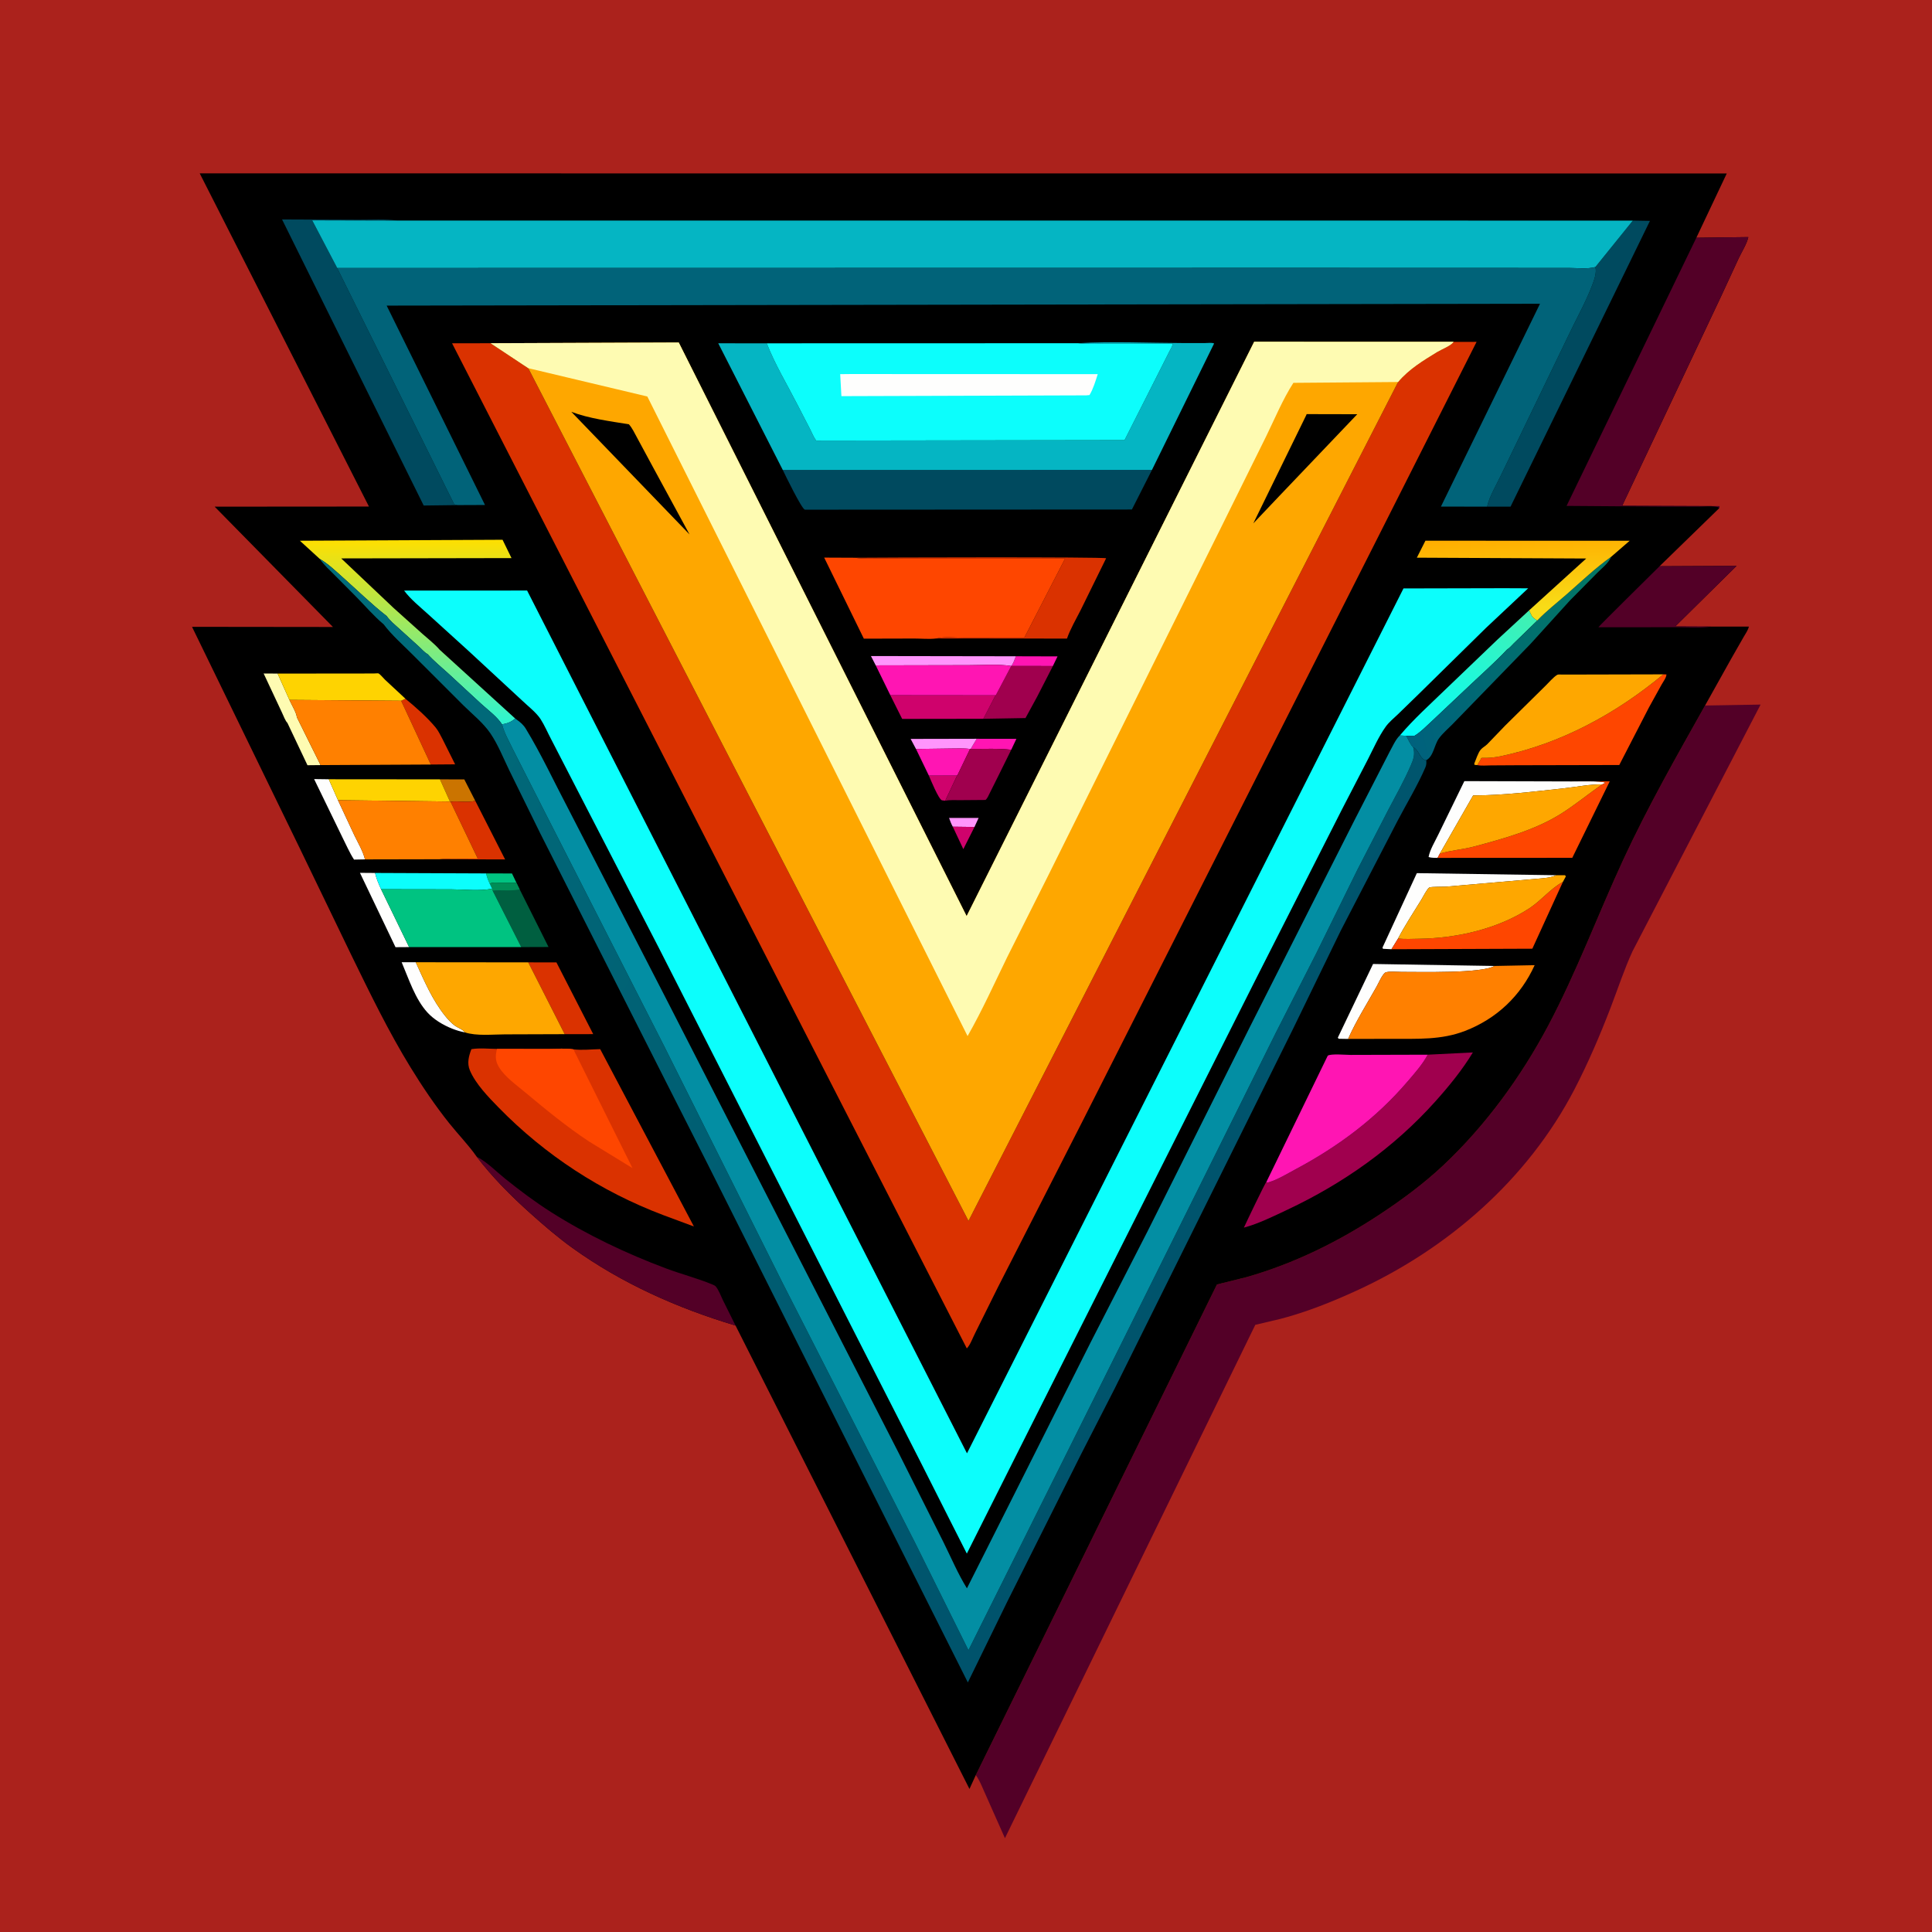 <svg version="1.1" xmlns="http://www.w3.org/2000/svg" style="display: block;" viewBox="0 0 2048 2048" width="1024" height="1024">
<defs>
	<linearGradient id="Gradient1" gradientUnits="userSpaceOnUse" x1="1617.3" y1="644.753" x2="1497.45" y2="788.543">
		<stop class="stop0" offset="0" stop-opacity="1" stop-color="rgb(65,240,177)"/>
		<stop class="stop1" offset="1" stop-opacity="1" stop-color="rgb(0,255,255)"/>
	</linearGradient>
	<linearGradient id="Gradient2" gradientUnits="userSpaceOnUse" x1="1697.47" y1="687.553" x2="1483.4" y2="732.578">
		<stop class="stop0" offset="0" stop-opacity="1" stop-color="rgb(2,118,102)"/>
		<stop class="stop1" offset="1" stop-opacity="1" stop-color="rgb(0,97,125)"/>
	</linearGradient>
	<linearGradient id="Gradient3" gradientUnits="userSpaceOnUse" x1="1612.21" y1="568.948" x2="1616.78" y2="644.523">
		<stop class="stop0" offset="0" stop-opacity="1" stop-color="rgb(255,174,0)"/>
		<stop class="stop1" offset="1" stop-opacity="1" stop-color="rgb(248,220,23)"/>
	</linearGradient>
	<linearGradient id="Gradient4" gradientUnits="userSpaceOnUse" x1="430.84" y1="571.988" x2="431.168" y2="766.179">
		<stop class="stop0" offset="0" stop-opacity="1" stop-color="rgb(255,223,0)"/>
		<stop class="stop1" offset="1" stop-opacity="1" stop-color="rgb(45,244,208)"/>
	</linearGradient>
	<linearGradient id="Gradient5" gradientUnits="userSpaceOnUse" x1="1300.14" y1="1309.11" x2="270.793" y2="712.382">
		<stop class="stop0" offset="0" stop-opacity="1" stop-color="rgb(0,83,108)"/>
		<stop class="stop1" offset="1" stop-opacity="1" stop-color="rgb(1,110,124)"/>
	</linearGradient>
</defs>
<path transform="translate(0,0)" fill="rgb(171,34,28)" d="M -0 -0 L 2048 0 L 2048 2048 L -0 2048 L -0 -0 z"/>
<path transform="translate(0,0)" fill="rgb(83,0,39)" d="M 1807.43 747.89 L 1866.29 746.882 L 1730.58 1008.3 C 1721.57 1027.89 1714.99 1048.25 1707.26 1068.32 C 1695.92 1097.8 1683.45 1126.95 1668.87 1154.99 C 1619.35 1250.2 1534.91 1323.71 1438 1368.12 C 1412.16 1379.96 1385.18 1390.78 1357.63 1397.99 L 1330.66 1404.38 L 1065.28 1948.54 L 1045.35 1903.68 C 1041.98 1896.48 1039.04 1888.07 1034.4 1881.65 L 1290.01 1361.61 L 1320.86 1353.95 C 1371.93 1339.5 1419.91 1315.68 1463.99 1286.42 C 1486.99 1271.16 1509.73 1254.29 1529.88 1235.35 C 1574.69 1193.23 1612.32 1141.58 1641.12 1087.33 C 1671.23 1030.63 1693.69 969.847 1720.62 911.579 C 1746.56 855.449 1777.18 801.741 1807.43 747.89 z"/>
<path transform="translate(0,0)" fill="rgb(0,0,0)" d="M 505.238 1226.04 C 496.553 1213.64 485.599 1202.46 476.132 1190.58 C 461.185 1171.84 447.647 1151.75 435.108 1131.33 C 411.924 1093.57 392.589 1053.69 373.149 1013.93 L 317.403 898.478 L 203.558 664.465 L 352.932 664.634 L 227.53 537.082 L 391.098 536.961 L 211.71 183.779 L 1830.44 183.873 L 1798.2 252.01 L 1853.31 251.307 C 1851.72 258.485 1846.45 266.723 1843.24 273.476 L 1824.59 313.768 L 1719.59 536.107 L 1822.76 536.529 C 1822.57 538.518 1822.88 537.721 1822.13 539.015 L 1759.2 600.236 L 1840.86 599.835 L 1775.87 664.018 L 1814.17 664.194 L 1853.88 664.198 C 1853.12 667.925 1850.32 671.707 1848.42 675.066 L 1835 698.539 L 1807.43 747.89 C 1777.18 801.741 1746.56 855.449 1720.62 911.579 C 1693.69 969.847 1671.23 1030.63 1641.12 1087.33 C 1612.32 1141.58 1574.69 1193.23 1529.88 1235.35 C 1509.73 1254.29 1486.99 1271.16 1463.99 1286.42 C 1419.91 1315.68 1371.93 1339.5 1320.86 1353.95 L 1290.01 1361.61 L 1034.4 1881.65 L 1027.68 1896.37 L 779.719 1405.16 C 718.252 1386.74 659.367 1360.58 607 1323.01 C 591.154 1311.64 576.516 1298.97 562 1285.97 C 541.581 1267.68 521.858 1247.88 505.238 1226.04 z"/>
<path transform="translate(0,0)" fill="rgb(255,149,252)" d="M 1009.98 876.333 C 1008.31 873.288 1007.16 870.33 1006.04 867.042 L 1037.35 867.067 L 1032.99 876.632 L 1009.98 876.333 z"/>
<path transform="translate(0,0)" fill="rgb(207,2,108)" d="M 1009.98 876.333 L 1032.99 876.632 L 1021.17 900.119 L 1009.98 876.333 z"/>
<path transform="translate(0,0)" fill="rgb(0,195,129)" d="M 515.283 925.855 L 542.731 925.905 L 547.449 935.753 L 529.112 935.761 C 525.885 935.777 522.072 935.2 519.177 936.809 L 518.784 935.918 C 517.238 932.539 516.14 929.482 515.283 925.855 z"/>
<path transform="translate(0,0)" fill="rgb(255,21,179)" d="M 1076.84 695.673 L 1121.03 695.796 L 1116.09 706.031 L 1071.97 705.968 C 1074.29 703.076 1075.47 699.095 1076.84 695.673 z"/>
<path transform="translate(0,0)" fill="rgb(207,2,108)" d="M 984.607 822.117 L 1014.58 822.013 L 1001.95 848.817 L 998.499 848.362 C 994.983 847.405 986.241 825.881 984.607 822.117 z"/>
<path transform="translate(0,0)" fill="rgb(255,21,179)" d="M 1035.35 783.124 L 1077.43 783.193 L 1071.95 794.788 C 1058.02 793.126 1043.02 794.017 1028.96 793.875 L 1035.35 783.124 z"/>
<path transform="translate(0,0)" fill="rgb(203,116,0)" d="M 466.378 826.146 L 492.174 826.191 L 503.82 848.925 C 495.407 851.157 486.187 848.797 477.592 849.892 L 476.978 849.695 L 466.378 826.146 z"/>
<path transform="translate(0,0)" fill="rgb(255,149,252)" d="M 971 793.973 L 965.308 783.265 L 1035.35 783.124 L 1028.96 793.875 L 1028.28 793.966 C 1021.64 793 1014.34 793.5 1007.61 793.464 L 971 793.973 z"/>
<path transform="translate(0,0)" fill="rgb(254,254,253)" d="M 492.76 1094.36 C 487.992 1093.47 483.573 1092.13 479.082 1090.34 C 469.615 1086.54 459.933 1080.78 453.011 1073.19 C 440.023 1058.96 433.281 1037.58 425.779 1020.02 L 440.719 1020.02 C 449.806 1039.79 458.272 1060.1 472.094 1077.16 C 475.113 1080.88 478.654 1084.7 482.554 1087.5 C 484.924 1089.2 491.674 1091.88 492.76 1094.36 z"/>
<path transform="translate(0,0)" fill="rgb(254,254,253)" d="M 433.656 1003.96 L 419.251 1004.06 L 381.565 925.245 L 397.558 925.37 C 398.94 931.236 401.433 937.15 403.952 942.622 L 433.656 1003.96 z"/>
<path transform="translate(0,0)" fill="rgb(254,254,253)" d="M 386.914 910.994 L 375.297 911.213 C 370.48 903.86 366.873 895.281 362.871 887.428 L 332.963 825.84 L 348.516 826.049 L 358.263 848.217 L 375.65 885.45 C 379.572 893.512 384.782 902.274 386.914 910.994 z"/>
<path transform="translate(0,0)" fill="rgb(255,21,179)" d="M 971 793.973 L 1007.61 793.464 C 1014.34 793.5 1021.64 793 1028.28 793.966 L 1015.2 821.159 L 1014.58 822.013 L 984.607 822.117 L 971 793.973 z"/>
<path transform="translate(0,0)" fill="rgb(254,251,178)" d="M 304.642 766.25 C 302.576 764.512 300.164 757.963 298.885 755.337 L 279.471 713.929 L 294.28 714.017 L 306.804 741.94 C 308.846 746.575 314.313 755.546 314.668 760.29 L 339.813 811.031 L 325.931 811.167 L 304.642 766.25 z"/>
<path transform="translate(0,0)" fill="rgb(218,50,0)" d="M 429.791 740.699 C 440.461 749.418 453.185 760.668 461.939 771.352 C 464.778 774.818 466.99 779.653 469.138 783.591 L 482.459 810.237 L 456.669 810.434 L 425.234 742.845 L 429.791 740.699 z"/>
<path transform="translate(0,0)" fill="rgb(255,149,252)" d="M 928.311 705.313 L 923.226 695.428 L 1076.84 695.673 C 1075.47 699.095 1074.29 703.076 1071.97 705.968 C 1057.84 703.717 1041.3 705.139 1026.95 705.105 L 928.311 705.313 z"/>
<path transform="translate(0,0)" fill="rgb(218,50,0)" d="M 503.82 848.925 L 535.429 911.038 L 465.937 910.836 C 470.515 910.041 475.8 910.468 480.465 910.42 L 506.45 910.173 L 477.592 849.892 C 486.187 848.797 495.407 851.157 503.82 848.925 z"/>
<path transform="translate(0,0)" fill="rgb(254,254,253)" d="M 1429.06 1101.31 L 1419 1101.13 L 1418.13 1100 L 1455.5 1021.86 L 1584.11 1023.96 C 1571.03 1032.05 1504.3 1030.2 1485.69 1030.28 C 1482.34 1030.3 1470.65 1029.32 1468.22 1031.11 C 1465.09 1033.39 1461.11 1042.53 1459.04 1046.21 C 1449.04 1064.03 1437.25 1082.67 1429.06 1101.31 z"/>
<path transform="translate(0,0)" fill="rgb(0,95,64)" d="M 547.449 935.753 L 550.878 942.782 L 581.466 1003.86 L 552.531 1003.96 L 522.175 944.017 L 521.6 942.078 L 519.177 936.809 C 522.072 935.2 525.885 935.777 529.112 935.761 L 547.449 935.753 z"/>
<path transform="translate(0,0)" fill="rgb(0,141,86)" d="M 547.449 935.753 L 550.878 942.782 C 541.402 944.766 531.72 943.148 522.175 944.017 L 521.6 942.078 L 519.177 936.809 C 522.072 935.2 525.885 935.777 529.112 935.761 L 547.449 935.753 z"/>
<path transform="translate(0,0)" fill="rgb(12,254,252)" d="M 397.558 925.37 L 515.283 925.855 C 516.14 929.482 517.238 932.539 518.784 935.918 L 519.177 936.809 L 521.6 942.078 C 508.623 944.735 491.832 942.774 478.302 942.732 L 403.952 942.622 C 401.433 937.15 398.94 931.236 397.558 925.37 z"/>
<path transform="translate(0,0)" fill="rgb(218,50,0)" d="M 559.967 1020.14 L 589.849 1020.19 L 628.83 1096.22 L 598.601 1096.26 L 559.967 1020.14 z"/>
<path transform="translate(0,0)" fill="rgb(160,0,78)" d="M 1028.96 793.875 C 1043.02 794.017 1058.02 793.126 1071.95 794.788 L 1058.49 822.023 L 1049.14 840.786 C 1047.88 843.202 1046.78 846.235 1044.68 847.994 L 1017.94 848.201 C 1012.78 848.248 1006.99 847.792 1001.95 848.817 L 1014.58 822.013 L 1015.2 821.159 L 1028.28 793.966 L 1028.96 793.875 z"/>
<path transform="translate(0,0)" fill="rgb(254,254,253)" d="M 1474.99 1006.23 L 1466.01 1005.76 L 1465.49 1004.5 L 1501.91 925.567 L 1649.67 927.777 C 1643.51 930.563 1636.95 930.835 1630.31 931.466 L 1601.8 933.912 L 1532.65 939.911 C 1529.98 940.089 1516.66 939.841 1515.13 940.801 C 1512.67 942.352 1508.48 950.732 1506.75 953.569 C 1498.45 967.149 1489.35 980.801 1481.99 994.895 L 1474.99 1006.23 z"/>
<path transform="translate(0,0)" fill="rgb(160,0,78)" d="M 1071.97 705.968 L 1116.09 706.031 L 1099.53 738.32 L 1087.08 761.177 L 1042.37 761.953 L 1055.28 737.015 L 1055.91 736.422 L 1071.97 705.968 z"/>
<path transform="translate(0,0)" fill="rgb(254,254,253)" d="M 1523.87 909.402 C 1520.67 909.315 1517.44 909.441 1514.36 908.5 C 1515.66 900.842 1521.25 891.843 1524.64 884.724 L 1552.28 828.03 L 1665.64 828.352 C 1671.38 828.421 1698.47 827.544 1701.86 829.774 L 1698.31 831.533 C 1685.51 831.174 1671.44 834.155 1658.57 835.549 C 1626.37 839.037 1594.04 843.142 1561.59 843.202 L 1526.29 904.877 L 1523.87 909.402 z"/>
<path transform="translate(0,0)" fill="rgb(207,2,108)" d="M 943.774 736.902 L 1055.28 737.015 L 1042.37 761.953 L 956.328 762.074 L 943.774 736.902 z"/>
<path transform="translate(0,0)" fill="url(#Gradient1)" d="M 1620.94 646.979 L 1623.64 652.668 C 1624.97 655.006 1627.43 656.317 1629.63 657.725 L 1604.59 682.059 C 1603.29 683.295 1599.36 687.806 1597.86 688.189 C 1583.85 703.116 1568.16 716.71 1553.37 730.872 L 1517.31 764.876 C 1511.71 769.973 1505.99 776.046 1499.5 779.897 L 1490.65 780.018 L 1483.93 779.581 C 1498.5 762.249 1516.01 746.624 1532.25 730.831 L 1587.76 677.62 L 1620.94 646.979 z"/>
<path transform="translate(0,0)" fill="rgb(254,211,1)" d="M 348.516 826.049 L 466.378 826.146 L 476.978 849.695 L 358.263 848.217 L 348.516 826.049 z"/>
<path transform="translate(0,0)" fill="rgb(254,211,1)" d="M 294.28 714.017 L 381.46 713.955 L 396.797 713.884 C 397.527 713.875 400.667 713.628 401.174 713.825 C 402.755 714.44 406.658 719.115 408.062 720.466 L 429.791 740.699 L 425.234 742.845 L 306.804 741.94 L 294.28 714.017 z"/>
<path transform="translate(0,0)" fill="rgb(254,70,0)" d="M 1481.99 994.895 C 1489.44 995.668 1497.19 995.211 1504.67 995.101 C 1544.29 994.517 1588.2 984.61 1621.61 962.538 C 1633.66 954.57 1643.59 942.112 1655.97 935.261 L 1656.73 934.861 L 1624.34 1005.67 L 1474.99 1006.23 L 1481.99 994.895 z"/>
<path transform="translate(0,0)" fill="url(#Gradient2)" d="M 1629.63 657.725 C 1639.08 647.785 1650.69 638.78 1661.04 629.712 C 1676.19 616.436 1691.4 601.917 1707.83 590.276 C 1705.47 596.579 1698.09 602.311 1693.3 607.098 L 1664.17 636.537 L 1622.39 682.584 L 1539.37 768.059 C 1534.69 772.767 1529 777.61 1525.16 783.009 C 1520.36 789.757 1519.61 801.706 1511.9 805.875 C 1505.24 805.441 1504.35 794.87 1498.07 792.221 C 1494.93 789.457 1492.81 783.678 1490.65 780.018 L 1499.5 779.897 C 1505.99 776.046 1511.71 769.973 1517.31 764.876 L 1553.37 730.872 C 1568.16 716.71 1583.85 703.116 1597.86 688.189 C 1599.36 687.806 1603.29 683.295 1604.59 682.059 L 1629.63 657.725 z"/>
<path transform="translate(0,0)" fill="rgb(255,21,179)" d="M 928.311 705.313 L 1026.95 705.105 C 1041.3 705.139 1057.84 703.717 1071.97 705.968 L 1055.91 736.422 L 1055.28 737.015 L 943.774 736.902 L 928.311 705.313 z"/>
<path transform="translate(0,0)" fill="rgb(218,50,0)" d="M 906.461 591.224 C 928.83 590.949 1169.82 590.214 1172.54 591.803 L 1145.67 646.485 C 1140.75 656.276 1134.62 666.633 1131.03 676.928 L 992.466 676.797 C 1001.03 674.559 1013.03 676.03 1022.07 676.013 L 1085.84 675.938 L 1129.03 592.119 L 976.009 592.183 L 931.918 592.096 C 923.894 592.064 915.286 592.63 907.354 591.38 L 906.461 591.224 z"/>
<path transform="translate(0,0)" fill="rgb(254,70,0)" d="M 1665.64 828.352 L 1706.39 828.275 L 1666.68 909.324 L 1523.87 909.402 L 1526.29 904.877 C 1538.19 901.236 1550.98 900.503 1563.07 897.237 C 1594.1 888.851 1626.77 880.014 1654.25 862.895 C 1669.58 853.345 1683.41 841.716 1698.31 831.533 L 1701.86 829.774 C 1698.47 827.544 1671.38 828.421 1665.64 828.352 z"/>
<path transform="translate(0,0)" fill="url(#Gradient3)" d="M 1620.94 646.979 L 1681.48 592.043 L 1501.93 591.164 L 1511.01 573.174 L 1727.49 573.242 L 1707.83 590.276 C 1691.4 601.917 1676.19 616.436 1661.04 629.712 C 1650.69 638.78 1639.08 647.785 1629.63 657.725 C 1627.43 656.317 1624.97 655.006 1623.64 652.668 L 1620.94 646.979 z"/>
<path transform="translate(0,0)" fill="rgb(83,0,39)" d="M 1759.2 600.236 L 1840.86 599.835 L 1775.87 664.018 L 1814.17 664.194 C 1802.51 665.907 1788.77 664.805 1776.93 664.863 L 1694.34 664.943 C 1694.41 664.126 1754.21 605.24 1759.2 600.236 z"/>
<path transform="translate(0,0)" fill="rgb(254,167,0)" d="M 1526.29 904.877 L 1561.59 843.202 C 1594.04 843.142 1626.37 839.037 1658.57 835.549 C 1671.44 834.155 1685.51 831.174 1698.31 831.533 C 1683.41 841.716 1669.58 853.345 1654.25 862.895 C 1626.77 880.014 1594.1 888.851 1563.07 897.237 C 1550.98 900.503 1538.19 901.236 1526.29 904.877 z"/>
<path transform="translate(0,0)" fill="rgb(254,70,0)" d="M 1763.15 714.834 L 1766.5 714.947 C 1766.5 718.15 1762.93 722.893 1761.31 725.784 L 1747.98 749.89 L 1716.49 810.942 L 1608.28 811.18 L 1580.38 811.345 C 1575.77 811.382 1570.53 811.941 1566.01 811.046 L 1569.61 804.937 C 1569.85 804.459 1569.86 803.768 1570.33 803.5 C 1570.75 803.256 1575.16 803.408 1575.96 803.382 C 1580.94 803.222 1585.76 802.661 1590.64 801.647 C 1654.57 788.346 1713.25 756.387 1763.15 714.834 z"/>
<path transform="translate(0,0)" fill="rgb(254,167,0)" d="M 1649.67 927.777 L 1659 927.764 L 1659.87 929 L 1656.73 934.861 L 1655.97 935.261 C 1643.59 942.112 1633.66 954.57 1621.61 962.538 C 1588.2 984.61 1544.29 994.517 1504.67 995.101 C 1497.19 995.211 1489.44 995.668 1481.99 994.895 C 1489.35 980.801 1498.45 967.149 1506.75 953.569 C 1508.48 950.732 1512.67 942.352 1515.13 940.801 C 1516.66 939.841 1529.98 940.089 1532.65 939.911 L 1601.8 933.912 L 1630.31 931.466 C 1636.95 930.835 1643.51 930.563 1649.67 927.777 z"/>
<path transform="translate(0,0)" fill="rgb(83,0,39)" d="M 505.238 1226.04 C 516.437 1231.87 525.623 1241.56 535.44 1249.44 C 551.052 1261.97 567.167 1274.1 584.078 1284.83 C 622.219 1309.02 663.961 1328.85 706.236 1344.66 C 722.162 1350.61 738.961 1354.95 754.644 1361.38 C 755.48 1361.73 757.709 1362.68 758.331 1363.29 C 761.379 1366.3 764.233 1373.88 766.093 1377.76 L 779.719 1405.16 C 718.252 1386.74 659.367 1360.58 607 1323.01 C 591.154 1311.64 576.516 1298.97 562 1285.97 C 541.581 1267.68 521.858 1247.88 505.238 1226.04 z"/>
<path transform="translate(0,0)" fill="rgb(0,195,129)" d="M 521.6 942.078 L 522.175 944.017 L 552.531 1003.96 L 433.656 1003.96 L 403.952 942.622 L 478.302 942.732 C 491.832 942.774 508.623 944.735 521.6 942.078 z"/>
<path transform="translate(0,0)" fill="rgb(255,128,0)" d="M 358.263 848.217 L 476.978 849.695 L 477.592 849.892 L 506.45 910.173 L 480.465 910.42 C 475.8 910.468 470.515 910.041 465.937 910.836 L 386.914 910.994 C 384.782 902.274 379.572 893.512 375.65 885.45 L 358.263 848.217 z"/>
<path transform="translate(0,0)" fill="url(#Gradient4)" d="M 338.955 592.463 L 317.901 573.205 L 532.73 572.172 L 542.219 591.601 L 361.709 591.932 L 417.152 644.413 L 447.9 672.011 C 453.805 677.323 460.791 682.602 465.932 688.634 L 546.143 761.67 C 541.724 765.508 537.863 766.813 532.184 767.872 C 527.058 759.816 517.365 752.7 510.246 746.247 L 475.417 714.078 C 467.973 707.281 459.928 700.788 453.192 693.281 C 450.62 692.303 446.338 687.415 444.037 685.356 L 415.883 659.851 C 413.751 657.639 411.607 655.508 409.83 652.99 C 393.545 640.35 378.277 625.21 362.809 611.51 C 355.334 604.889 347.616 597.451 338.955 592.463 z"/>
<path transform="translate(0,0)" fill="rgb(254,167,0)" d="M 1566.01 811.046 L 1563.09 810.784 L 1562.77 809.5 C 1564.55 805.331 1566.79 797.94 1569.64 794.627 C 1571.51 792.459 1574.41 790.978 1576.5 788.948 L 1595.65 769.043 L 1637.8 727.452 C 1641.29 724.117 1646.87 717.413 1650.93 715.256 C 1651.74 714.828 1654.41 715.049 1655.43 715.045 L 1672.72 715.045 L 1763.15 714.834 C 1713.25 756.387 1654.57 788.346 1590.64 801.647 C 1585.76 802.661 1580.94 803.222 1575.96 803.382 C 1575.16 803.408 1570.75 803.256 1570.33 803.5 C 1569.86 803.768 1569.85 804.459 1569.61 804.937 L 1566.01 811.046 z"/>
<path transform="translate(0,0)" fill="rgb(255,128,0)" d="M 306.804 741.94 L 425.234 742.845 L 456.669 810.434 L 339.813 811.031 L 314.668 760.29 C 314.313 755.546 308.846 746.575 306.804 741.94 z"/>
<path transform="translate(0,0)" fill="rgb(0,74,95)" d="M 1730.86 233.83 L 1749.01 234.133 L 1601.25 537.055 L 1576.37 537.081 C 1578.79 526.049 1586.86 512.926 1591.68 502.54 L 1662.69 355.444 C 1670.99 337.884 1680.91 320.464 1687.78 302.314 C 1689.89 296.739 1692.81 288.925 1691.13 283.067 L 1730.86 233.83 z"/>
<path transform="translate(0,0)" fill="rgb(254,167,0)" d="M 440.719 1020.02 L 559.967 1020.14 L 598.601 1096.26 L 535.238 1096.47 C 522.188 1096.5 505.156 1098.4 492.76 1094.36 C 491.674 1091.88 484.924 1089.2 482.554 1087.5 C 478.654 1084.7 475.113 1080.88 472.094 1077.16 C 458.272 1060.1 449.806 1039.79 440.719 1020.02 z"/>
<path transform="translate(0,0)" fill="rgb(160,0,78)" d="M 1513.45 1118.02 L 1561.29 1115.63 C 1550.08 1134.2 1536.01 1151.4 1521.56 1167.53 C 1477.69 1216.52 1424 1254.45 1364.58 1282.4 C 1349.74 1289.38 1334.42 1297.04 1318.56 1301.35 C 1320.56 1296.93 1341.24 1253.47 1342.39 1252.99 C 1344.07 1253.87 1343.19 1253.76 1345.27 1253.14 C 1354.48 1250.41 1364.31 1244.3 1372.83 1239.76 C 1418.33 1215.53 1458.44 1185.73 1492.05 1146.47 C 1499.78 1137.45 1507.76 1128.51 1513.45 1118.02 z"/>
<path transform="translate(0,0)" fill="rgb(255,21,179)" d="M 1342.39 1252.99 L 1407.48 1119.04 C 1411.13 1116.75 1426.72 1118.26 1431.57 1118.24 L 1513.45 1118.02 C 1507.76 1128.51 1499.78 1137.45 1492.05 1146.47 C 1458.44 1185.73 1418.33 1215.53 1372.83 1239.76 C 1364.31 1244.3 1354.48 1250.41 1345.27 1253.14 C 1343.19 1253.76 1344.07 1253.87 1342.39 1252.99 z"/>
<path transform="translate(0,0)" fill="rgb(0,74,95)" d="M 484.97 535.43 L 449.131 535.871 L 299.009 232.639 L 380.441 232.975 C 393.869 233.037 408.237 232.12 421.525 233.805 L 330.964 233.576 L 357.458 284.092 L 481.5 534.629 L 484.97 535.43 z"/>
<path transform="translate(0,0)" fill="rgb(255,128,0)" d="M 1584.11 1023.96 L 1626.79 1023.13 C 1612.05 1055.67 1586.54 1079.84 1553 1092.82 C 1527.8 1102.57 1502.6 1101.08 1476.14 1101.21 L 1429.06 1101.31 C 1437.25 1082.67 1449.04 1064.03 1459.04 1046.21 C 1461.11 1042.53 1465.09 1033.39 1468.22 1031.11 C 1470.65 1029.32 1482.34 1030.3 1485.69 1030.28 C 1504.3 1030.2 1571.03 1032.05 1584.11 1023.96 z"/>
<path transform="translate(0,0)" fill="rgb(0,74,95)" d="M 829.772 498.173 L 1221.13 498.148 L 1199.87 540.095 L 853.19 540.282 C 849.692 539.279 832.515 503.924 829.772 498.173 z"/>
<path transform="translate(0,0)" fill="rgb(83,0,39)" d="M 1822.13 539.015 L 1821.51 537.674 C 1815.48 536.009 1807.04 537.011 1800.73 537.012 L 1758.84 537.004 L 1660.63 536.275 L 1798.2 252.01 L 1853.31 251.307 C 1851.72 258.485 1846.45 266.723 1843.24 273.476 L 1824.59 313.768 L 1719.59 536.107 L 1822.76 536.529 C 1822.57 538.518 1822.88 537.721 1822.13 539.015 z"/>
<path transform="translate(0,0)" fill="rgb(254,70,0)" d="M 992.466 676.797 C 985.184 677.718 976.503 676.857 969.085 676.875 L 915.708 677.008 L 873.674 591.086 L 906.461 591.224 L 907.354 591.38 C 915.286 592.63 923.894 592.064 931.918 592.096 L 976.009 592.183 L 1129.03 592.119 L 1085.84 675.938 L 1022.07 676.013 C 1013.03 676.03 1001.03 674.559 992.466 676.797 z"/>
<path transform="translate(0,0)" fill="rgb(218,50,0)" d="M 607.822 1112.33 C 616.827 1113.48 627.105 1112.3 636.235 1112.12 L 735.578 1300.13 L 702.712 1287.92 C 636.9 1262.97 578.031 1224.55 528.786 1174.27 C 518.015 1163.27 504.041 1148.9 498.061 1134.56 C 494.886 1126.95 496.915 1119.47 499.693 1112.15 C 508.167 1110.71 518.194 1111.81 526.844 1111.87 L 581.777 1111.93 C 589.994 1111.95 599.812 1110.95 607.822 1112.33 z"/>
<path transform="translate(0,0)" fill="rgb(254,70,0)" d="M 526.844 1111.87 L 581.777 1111.93 C 589.994 1111.95 599.812 1110.95 607.822 1112.33 L 670.479 1238.27 L 624.449 1210.06 C 600.527 1194.28 578.772 1176.33 556.799 1158 C 547.816 1150.51 534.935 1141.35 528.928 1131.21 L 528.238 1129.97 C 524.816 1123.96 525.193 1118.42 526.844 1111.87 z"/>
<path transform="translate(0,0)" fill="rgb(5,181,195)" d="M 1142.7 363.832 C 1179.26 361.77 1216.52 363.532 1253.14 363.655 L 1277.71 363.649 C 1280.42 363.647 1284.68 362.991 1287.02 364.089 L 1221.13 498.148 L 829.772 498.173 L 761.381 363.909 L 812.754 363.925 C 821.648 386.612 834.393 407.586 845.472 429.24 L 858.621 454.719 C 860.663 458.673 862.5 463.577 865.273 467.034 L 1192.07 466.551 L 1231.01 389.519 L 1239.68 372.318 C 1240.89 369.928 1242.95 366.853 1243.18 364.23 L 1175.96 364.229 C 1165.21 364.225 1153.32 365.245 1142.7 363.832 z"/>
<path transform="translate(0,0)" fill="url(#Gradient5)" d="M 338.955 592.463 C 347.616 597.451 355.334 604.889 362.809 611.51 C 378.277 625.21 393.545 640.35 409.83 652.99 C 411.607 655.508 413.751 657.639 415.883 659.851 L 444.037 685.356 C 446.338 687.415 450.62 692.303 453.192 693.281 C 459.928 700.788 467.973 707.281 475.417 714.078 L 510.246 746.247 C 517.365 752.7 527.058 759.816 532.184 767.872 C 534.609 777.044 539.114 784.746 543.183 793.201 L 574.947 855.76 L 704.265 1109.39 L 829.687 1360.16 L 969.849 1635.02 L 1026.6 1749.26 L 1190.01 1421.5 L 1352.52 1094.56 L 1395.1 1010.93 L 1438.87 922 L 1471.47 858.795 C 1479.71 843.154 1488.46 827.577 1495.5 811.339 C 1498.43 804.568 1500.12 799.59 1498.07 792.221 C 1504.35 794.87 1505.24 805.441 1511.9 805.875 C 1512.15 808.67 1512.08 810.867 1510.95 813.5 C 1502.67 832.772 1491.27 851.438 1481.51 870.041 L 1421.05 986.928 L 1370.74 1090.51 L 1181.51 1472.13 L 1146.24 1541.03 L 1067.5 1698.34 L 1025.96 1783.46 L 887.713 1508.16 L 750.023 1233.74 L 706.238 1147.35 L 572.653 883.315 L 539.688 816.239 C 533.563 803.546 527.81 789.146 519.915 777.5 C 512.356 766.35 501.048 757.394 491.485 747.983 L 437.644 694.168 C 427.332 683.816 415.374 673.362 406.612 661.73 C 396.22 653.092 386.755 641.861 377.19 632.234 L 354.527 609.42 C 349.131 604.015 343.285 598.79 338.955 592.463 z"/>
<path transform="translate(0,0)" fill="rgb(12,254,252)" d="M 812.754 363.925 L 1142.7 363.832 C 1153.32 365.245 1165.21 364.225 1175.96 364.229 L 1243.18 364.23 C 1242.95 366.853 1240.89 369.928 1239.68 372.318 L 1231.01 389.519 L 1192.07 466.551 L 865.273 467.034 C 862.5 463.577 860.663 458.673 858.621 454.719 L 845.472 429.24 C 834.393 407.586 821.648 386.612 812.754 363.925 z"/>
<path transform="translate(0,0)" fill="rgb(254,254,253)" d="M 901.681 396.501 L 1163.65 396.609 C 1161.33 403.889 1158.87 412.242 1154.91 418.773 L 1151.5 419.094 L 891.927 419.93 L 890.644 396.624 L 901.681 396.501 z"/>
<path transform="translate(0,0)" fill="rgb(3,142,163)" d="M 546.143 761.67 L 547.627 762.734 C 551.647 765.645 554.797 768.249 557.421 772.565 C 573.819 799.53 587.289 828.682 602.014 856.614 L 705.557 1057.62 L 953.034 1541 L 1000.04 1634.64 C 1008.15 1650.94 1015.4 1668.19 1024.98 1683.69 L 1074.05 1586.19 L 1155.89 1423.41 L 1216.59 1304.97 L 1324.76 1088.95 L 1435.58 869.891 L 1473.04 796.955 C 1475.93 791.794 1479.56 783.469 1483.93 779.581 L 1490.65 780.018 C 1492.81 783.678 1494.93 789.457 1498.07 792.221 C 1500.12 799.59 1498.43 804.568 1495.5 811.339 C 1488.46 827.577 1479.71 843.154 1471.47 858.795 L 1438.87 922 L 1395.1 1010.93 L 1352.52 1094.56 L 1190.01 1421.5 L 1026.6 1749.26 L 969.849 1635.02 L 829.687 1360.16 L 704.265 1109.39 L 574.947 855.76 L 543.183 793.201 C 539.114 784.746 534.609 777.044 532.184 767.872 C 537.863 766.813 541.724 765.508 546.143 761.67 z"/>
<path transform="translate(0,0)" fill="rgb(5,181,195)" d="M 357.458 284.092 L 330.964 233.576 L 421.525 233.805 L 1730.86 233.83 L 1691.13 283.067 C 1682.95 285.424 1671.35 284.016 1662.78 284.024 L 1605.58 284.016 L 1377.33 283.946 L 357.458 284.092 z"/>
<path transform="translate(0,0)" fill="rgb(1,99,121)" d="M 1691.13 283.067 C 1692.81 288.925 1689.89 296.739 1687.78 302.314 C 1680.91 320.464 1670.99 337.884 1662.69 355.444 L 1591.68 502.54 C 1586.86 512.926 1578.79 526.049 1576.37 537.081 L 1527.45 537 L 1632.46 321.998 L 409.865 323.958 L 514.117 535.31 L 484.97 535.43 L 481.5 534.629 L 357.458 284.092 L 1377.33 283.946 L 1605.58 284.016 L 1662.78 284.024 C 1671.35 284.016 1682.95 285.424 1691.13 283.067 z"/>
<path transform="translate(0,0)" fill="rgb(12,254,252)" d="M 1594.92 623.522 L 1619.92 623.634 L 1575.33 665.495 L 1503.58 736.038 L 1481.76 757.257 C 1477.45 761.354 1472.34 765.519 1468.87 770.37 C 1461.48 780.69 1455.85 793.598 1450.04 804.903 L 1422.5 858.094 L 1330.79 1038.82 L 1105.89 1485.57 L 1024.89 1646.88 L 1007.62 1612.81 L 976.623 1551.37 L 906.703 1414.27 L 698.389 1004.8 L 617.79 848.677 L 584.246 783.636 C 580.52 776.652 577.329 768.953 573.047 762.319 C 568.551 755.354 559.72 748.583 553.587 742.702 L 497.006 690.32 L 454.169 651.42 C 445.307 643.337 435.601 635.663 428.346 626.062 L 558.754 625.997 L 1025.04 1540.58 L 1487.76 623.761 L 1594.92 623.522 z"/>
<path transform="translate(0,0)" fill="rgb(218,50,0)" d="M 1540.81 362.324 L 1541.88 362.435 L 1565.24 362.38 L 1459.84 571.184 L 1148.16 1187.26 L 1058 1364.2 L 1033.59 1413.37 C 1031.09 1418.27 1028.59 1425.57 1024.86 1429.38 L 479.22 363.918 L 520.06 363.839 L 559.98 390.282 L 1026.64 1294.17 L 1482.01 404.958 C 1493.47 391.33 1508.43 382.323 1523.48 373.09 C 1527.75 370.47 1538.75 366.19 1540.81 362.324 z"/>
<path transform="translate(0,0)" fill="rgb(254,167,0)" d="M 520.06 363.839 L 719.494 363.042 L 1024.66 971.13 L 1329.49 362.262 L 1540.81 362.324 C 1538.75 366.19 1527.75 370.47 1523.48 373.09 C 1508.43 382.323 1493.47 391.33 1482.01 404.958 L 1026.64 1294.17 L 559.98 390.282 L 520.06 363.839 z"/>
<path transform="translate(0,0)" fill="rgb(0,0,0)" d="M 1385.1 438.984 L 1438.74 439.102 L 1356.67 525.2 L 1328.56 554.814 L 1384.63 440.166 L 1385.1 438.984 z"/>
<path transform="translate(0,0)" fill="rgb(0,0,0)" d="M 605.626 436.541 C 624.084 443.627 647.158 446.585 666.629 449.762 C 670.177 453.584 672.705 459.277 675.284 463.873 L 691.955 494.751 L 730.945 566.528 L 605.626 436.541 z"/>
<path transform="translate(0,0)" fill="rgb(254,251,178)" d="M 520.06 363.839 L 719.494 363.042 L 1024.66 971.13 L 1329.49 362.262 L 1540.81 362.324 C 1538.75 366.19 1527.75 370.47 1523.48 373.09 C 1508.43 382.323 1493.47 391.33 1482.01 404.958 L 1371.04 405.837 C 1359.7 423.498 1351.18 444.125 1341.95 463 L 1293.21 561.504 L 1111.02 928.349 L 1067.84 1014.27 C 1054.09 1042.38 1041.2 1071.12 1025.67 1098.31 L 686.186 420.303 L 559.98 390.282 L 520.06 363.839 z"/>
</svg>
